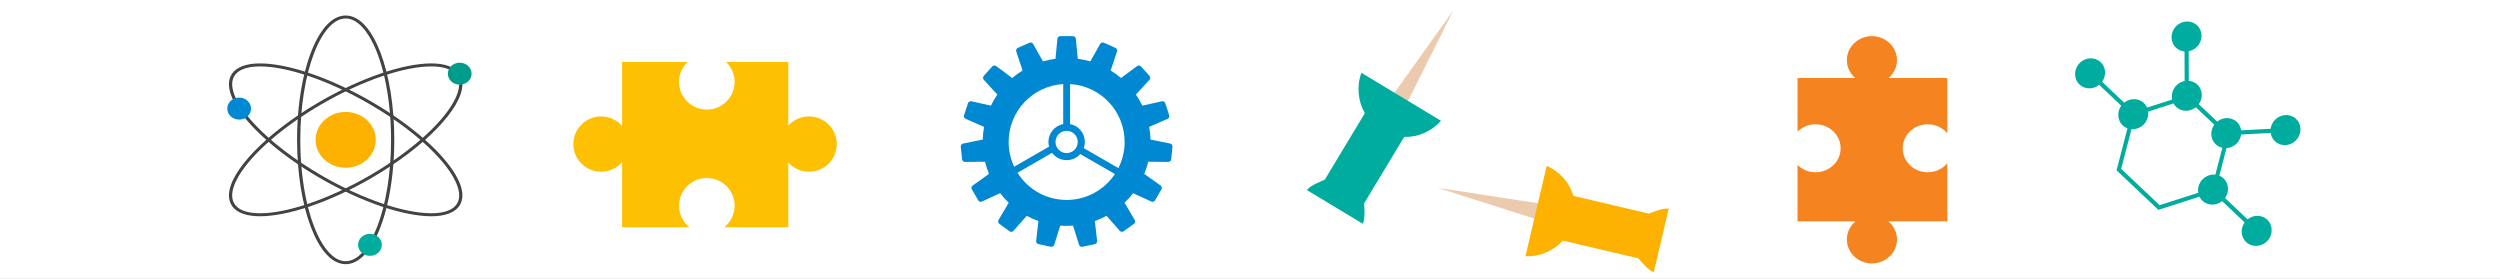 <svg width="484" height="54" viewBox="0 0 484 54" fill="none" xmlns="http://www.w3.org/2000/svg">
<rect x="0" y="0" width="484" height="54" fill="#333333" stroke="none"/>
<g clip-path="url(#clip0_1058_701)">
<rect width="484" height="54" fill="white"/>
<path fill-rule="evenodd" clip-rule="evenodd" d="M76.022 27.073H75.71C75.71 33.612 74.695 39.532 73.063 43.793C72.247 45.924 71.279 47.638 70.225 48.8C69.7 49.384 69.152 49.827 68.6 50.122C68.047 50.418 67.491 50.565 66.921 50.568C66.355 50.565 65.797 50.418 65.244 50.122C64.278 49.607 63.331 48.63 62.474 47.268C61.186 45.221 60.096 42.317 59.335 38.852C58.574 35.388 58.137 31.364 58.137 27.073C58.137 20.534 59.152 14.615 60.783 10.353C61.596 8.222 62.568 6.508 63.621 5.347C64.147 4.762 64.692 4.319 65.244 4.024C65.797 3.728 66.355 3.581 66.921 3.578C67.491 3.581 68.047 3.728 68.6 4.024C69.569 4.539 70.513 5.516 71.372 6.878C72.658 8.925 73.748 11.83 74.511 15.294C75.271 18.759 75.71 22.782 75.71 27.073H76.022H76.334C76.334 20.476 75.313 14.505 73.652 10.161C72.82 7.987 71.829 6.216 70.704 4.973C70.14 4.352 69.546 3.863 68.914 3.523C68.282 3.185 67.611 3 66.921 3C66.234 3 65.565 3.185 64.933 3.523C63.826 4.116 62.828 5.171 61.935 6.586C60.597 8.715 59.497 11.67 58.722 15.177C57.954 18.685 57.513 22.744 57.513 27.073C57.513 33.67 58.534 39.641 60.195 43.985C61.027 46.159 62.018 47.93 63.142 49.173C63.703 49.794 64.3 50.283 64.933 50.623C65.565 50.961 66.234 51.146 66.921 51.146C67.611 51.146 68.282 50.961 68.914 50.623C70.019 50.03 71.019 48.975 71.912 47.56C73.249 45.431 74.349 42.476 75.122 38.969C75.893 35.461 76.334 31.402 76.334 27.073H76.022Z" fill="#434343"/>
<path fill-rule="evenodd" clip-rule="evenodd" d="M71.75 34.221L71.583 33.974C67.541 36.321 63.51 38.152 59.85 39.395C56.192 40.638 52.902 41.29 50.36 41.287C49.139 41.287 48.096 41.138 47.267 40.843C46.435 40.547 45.824 40.115 45.436 39.537C45.111 39.055 44.948 38.49 44.948 37.835C44.947 36.795 45.368 35.535 46.177 34.144C47.393 32.057 49.473 29.683 52.221 27.276C54.968 24.867 58.381 22.421 62.261 20.172C66.304 17.825 70.335 15.994 73.994 14.751C77.653 13.508 80.943 12.856 83.486 12.859C84.706 12.856 85.751 13.007 86.581 13.303C87.41 13.597 88.02 14.031 88.409 14.609C88.735 15.091 88.896 15.657 88.896 16.309C88.896 17.351 88.478 18.612 87.667 20.002C86.453 22.09 84.372 24.461 81.625 26.87C78.877 29.277 75.464 31.725 71.583 33.974L71.75 34.221L71.917 34.467C77.131 31.441 81.518 28.062 84.608 24.869C86.154 23.271 87.374 21.721 88.218 20.278C89.055 18.832 89.52 17.493 89.52 16.309C89.523 15.571 89.337 14.885 88.94 14.299C88.466 13.6 87.728 13.09 86.803 12.76C85.878 12.433 84.758 12.278 83.486 12.278C80.831 12.278 77.487 12.95 73.778 14.209C70.072 15.467 66.008 17.316 61.93 19.68C56.714 22.706 52.33 26.084 49.237 29.277C47.691 30.876 46.47 32.425 45.628 33.869C44.79 35.312 44.325 36.651 44.325 37.835C44.325 38.576 44.511 39.261 44.905 39.844C45.378 40.547 46.118 41.056 47.043 41.383C47.968 41.713 49.086 41.868 50.36 41.868C53.014 41.865 56.359 41.196 60.067 39.938C63.773 38.68 67.837 36.831 71.917 34.467L71.75 34.221Z" fill="#434343"/>
<path fill-rule="evenodd" clip-rule="evenodd" d="M62.096 34.221L61.929 34.467C66.009 36.831 70.073 38.68 73.778 39.938C77.485 41.196 80.831 41.865 83.486 41.868C84.759 41.868 85.875 41.713 86.803 41.383C87.728 41.056 88.467 40.547 88.94 39.844C89.335 39.261 89.521 38.576 89.521 37.835C89.521 36.651 89.056 35.312 88.218 33.869C86.954 31.702 84.835 29.295 82.055 26.855C79.271 24.418 75.829 21.95 71.915 19.68C67.838 17.316 63.774 15.467 60.067 14.209C56.359 12.95 53.014 12.278 50.36 12.278C49.087 12.278 47.968 12.433 47.043 12.76C46.118 13.09 45.379 13.6 44.905 14.299C44.509 14.885 44.323 15.571 44.326 16.309C44.326 17.493 44.788 18.832 45.628 20.278C46.889 22.442 49.011 24.849 51.791 27.291C54.572 29.729 58.018 32.197 61.929 34.467L62.096 34.221L62.263 33.974C57.09 30.974 52.744 27.624 49.703 24.481C48.182 22.911 46.988 21.392 46.178 20.002C45.368 18.612 44.947 17.351 44.95 16.309C44.95 15.657 45.111 15.091 45.437 14.609C45.825 14.031 46.436 13.597 47.265 13.303C48.094 13.007 49.139 12.856 50.36 12.859C52.902 12.856 56.192 13.508 59.851 14.751C63.511 15.994 67.541 17.825 71.584 20.172C76.757 23.17 81.103 26.52 84.143 29.663C85.665 31.236 86.858 32.752 87.668 34.144C88.478 35.535 88.897 36.795 88.897 37.835C88.897 38.49 88.735 39.055 88.41 39.537C88.021 40.115 87.411 40.547 86.578 40.843C85.749 41.138 84.707 41.287 83.486 41.287C80.944 41.29 77.652 40.638 73.995 39.395C70.336 38.152 66.305 36.321 62.263 33.974L62.096 34.221Z" fill="#434343"/>
<path fill-rule="evenodd" clip-rule="evenodd" d="M61.097 27.073C61.097 24.09 63.705 21.673 66.924 21.673C70.139 21.673 72.747 24.09 72.747 27.073C72.747 30.056 70.139 32.473 66.924 32.473C63.705 32.473 61.097 30.056 61.097 27.073" fill="#FDB100"/>
<path fill-rule="evenodd" clip-rule="evenodd" d="M86.703 14.266C86.703 13.088 87.732 12.135 89.002 12.135C90.272 12.135 91.3 13.088 91.3 14.266C91.3 15.443 90.272 16.396 89.002 16.396C87.732 16.396 86.703 15.443 86.703 14.266" fill="#009C8B"/>
<path fill-rule="evenodd" clip-rule="evenodd" d="M44 21.022C44 19.845 45.029 18.892 46.299 18.892C47.569 18.892 48.598 19.845 48.598 21.022C48.598 22.2 47.569 23.153 46.299 23.153C45.029 23.153 44 22.2 44 21.022" fill="#0088D2"/>
<path fill-rule="evenodd" clip-rule="evenodd" d="M69.325 47.4C69.325 46.222 70.355 45.269 71.624 45.269C72.894 45.269 73.923 46.222 73.923 47.4C73.923 48.577 72.894 49.53 71.624 49.53C70.355 49.53 69.325 48.577 69.325 47.4" fill="#00AC9D"/>
<path fill-rule="evenodd" clip-rule="evenodd" d="M142.224 39.822C142.224 41.513 141.436 43.019 140.207 44H140.203H152.618V31.475C153.604 32.561 155.031 33.247 156.618 33.247C159.591 33.247 162 30.85 162 27.893C162 24.937 159.591 22.54 156.618 22.54C155.031 22.54 153.604 23.226 152.618 24.316V12.004H140.575C141.593 12.975 142.224 14.342 142.224 15.853C142.224 18.809 139.814 21.21 136.842 21.21C133.869 21.21 131.459 18.809 131.459 15.853C131.459 14.342 132.091 12.975 133.108 12V12.004H120.441V24.38C119.455 23.253 118.005 22.54 116.383 22.54C113.41 22.54 111 24.937 111 27.893C111 30.85 113.41 33.247 116.383 33.247C118.005 33.247 119.455 32.534 120.441 31.407V44H133.48C132.247 43.019 131.459 41.513 131.459 39.822C131.459 36.866 133.869 34.469 136.842 34.469C139.814 34.469 142.224 36.866 142.224 39.822Z" fill="#FDC003"/>
<path fill-rule="evenodd" clip-rule="evenodd" d="M226.545 27.789L222.743 27.02C222.72 26.182 222.633 25.358 222.487 24.556L226.042 23.013C226.314 22.9 226.447 22.597 226.356 22.317L225.602 19.989C225.512 19.709 225.222 19.545 224.938 19.611L221.16 20.453C220.799 19.702 220.382 18.988 219.915 18.308L222.535 15.452C222.735 15.236 222.735 14.906 222.538 14.686L220.901 12.867C220.704 12.652 220.375 12.617 220.139 12.793L217.025 15.099C216.395 14.565 215.728 14.078 215.025 13.641L216.258 9.969C216.349 9.695 216.215 9.388 215.948 9.271L213.713 8.272C213.446 8.154 213.132 8.26 212.986 8.512L211.082 11.885C210.296 11.658 209.487 11.485 208.658 11.375L208.289 7.514C208.262 7.223 208.018 7 207.723 7H205.277C204.982 7 204.738 7.223 204.711 7.514L204.342 11.375C203.513 11.485 202.703 11.658 201.918 11.885L200.012 8.512C199.872 8.26 199.558 8.154 199.29 8.272L197.052 9.271C196.785 9.388 196.651 9.695 196.741 9.969L197.975 13.641C197.271 14.078 196.603 14.565 195.975 15.099L192.861 12.793C192.625 12.617 192.295 12.652 192.099 12.867L190.461 14.686C190.264 14.906 190.264 15.236 190.465 15.452L193.085 18.308C192.617 18.988 192.201 19.702 191.843 20.453L188.065 19.611C187.778 19.545 187.492 19.709 187.397 19.989L186.642 22.317C186.553 22.597 186.686 22.9 186.958 23.013L190.512 24.556C190.367 25.358 190.28 26.182 190.257 27.02L186.455 27.789C186.167 27.849 185.972 28.116 186.003 28.406L186.258 30.841C186.29 31.131 186.536 31.351 186.831 31.351L190.704 31.313C190.901 32.121 191.156 32.911 191.466 33.669L188.313 35.916C188.073 36.085 188.001 36.41 188.151 36.662L189.377 38.783C189.521 39.039 189.837 39.137 190.104 39.014L193.63 37.404C194.137 38.06 194.691 38.673 195.288 39.243L193.316 42.585C193.166 42.837 193.234 43.159 193.469 43.331L195.453 44.773C195.689 44.946 196.018 44.906 196.211 44.686L198.776 41.787C199.499 42.177 200.256 42.514 201.038 42.794L200.598 46.642C200.563 46.933 200.755 47.2 201.047 47.264L203.438 47.77C203.725 47.832 204.011 47.664 204.098 47.385L205.264 43.685C205.673 43.717 206.085 43.736 206.498 43.736C206.918 43.736 207.327 43.717 207.739 43.685L208.902 47.385C208.987 47.664 209.275 47.832 209.562 47.77L211.958 47.264C212.244 47.2 212.437 46.933 212.401 46.642L211.962 42.794C212.747 42.514 213.501 42.177 214.224 41.787L216.788 44.686C216.981 44.906 217.311 44.946 217.547 44.773L219.529 43.331C219.766 43.159 219.832 42.837 219.684 42.585L217.712 39.243C218.312 38.673 218.862 38.06 219.368 37.404L222.896 39.014C223.163 39.137 223.477 39.039 223.627 38.783L224.849 36.662C224.997 36.41 224.927 36.085 224.688 35.916L221.533 33.669C221.844 32.911 222.099 32.121 222.296 31.313L226.172 31.351C226.462 31.351 226.71 31.131 226.742 30.841L226.997 28.406C227.028 28.116 226.831 27.849 226.545 27.789M195.272 27.484C195.272 21.505 199.946 16.622 205.834 16.276V24.022C204.208 24.333 202.974 25.762 202.974 27.484C202.974 27.793 203.021 28.096 203.097 28.387L196.348 32.278C195.661 30.825 195.272 29.199 195.272 27.484M204.346 27.484C204.346 26.293 205.311 25.33 206.498 25.33C207.688 25.33 208.654 26.293 208.654 27.484C208.654 28.673 207.688 29.636 206.498 29.636C205.311 29.636 204.346 28.673 204.346 27.484M207.166 24.022V16.276C213.058 16.622 217.727 21.505 217.727 27.484C217.727 29.305 217.292 31.025 216.518 32.545L209.812 28.677C209.946 28.304 210.024 27.904 210.024 27.484C210.024 25.762 208.796 24.333 207.166 24.022M196.989 33.449L203.678 29.589C204.318 30.448 205.343 31.006 206.498 31.006C207.55 31.006 208.489 30.547 209.133 29.82L215.85 33.696C213.838 36.717 210.402 38.709 206.498 38.709C202.491 38.709 198.976 36.607 196.989 33.449" fill="#0088D2"/>
<path fill-rule="evenodd" clip-rule="evenodd" d="M278.353 36.367L299.591 43.144L300.386 39.755L278.353 36.367Z" fill="#ECCAAE"/>
<path fill-rule="evenodd" clip-rule="evenodd" d="M317.17 50.01L302.568 46.579C300.731 48.583 298.049 49.738 295.33 49.608L299.444 32.101C301.937 33.196 303.849 35.313 304.602 37.925L319.204 41.353C320.248 40.991 321.671 40.313 323.069 40.383L320.169 52.713C318.889 52.154 317.943 50.801 317.17 50.01" fill="#FDB100"/>
<path fill-rule="evenodd" clip-rule="evenodd" d="M281.38 2L268.416 20.137L271.396 21.934L281.38 2Z" fill="#ECCAAE"/>
<path fill-rule="evenodd" clip-rule="evenodd" d="M256.491 34.764L264.233 21.919C262.889 19.554 262.614 16.646 263.571 14.098L278.973 23.38C277.165 25.418 274.564 26.592 271.85 26.509L264.103 39.354C264.131 40.458 264.339 42.022 263.843 43.325L253 36.789C253.921 35.741 255.502 35.257 256.491 34.764" fill="#00AC9D"/>
<path fill-rule="evenodd" clip-rule="evenodd" d="M373.213 24.061C374.746 24.061 376.111 24.742 377 25.802V25.805V15.095H365.649C366.633 14.244 367.255 13.012 367.255 11.643C367.255 9.079 365.083 7 362.403 7C359.724 7 357.552 9.079 357.552 11.643C357.552 13.012 358.173 14.244 359.161 15.095H348V25.484C348.883 24.606 350.122 24.061 351.492 24.061C354.174 24.061 356.346 26.14 356.346 28.705C356.346 31.27 354.174 33.349 351.492 33.349C350.122 33.349 348.883 32.804 348 31.927V42.855H359.219C358.198 43.706 357.552 44.957 357.552 46.355C357.552 48.921 359.724 51 362.403 51C365.083 51 367.255 48.921 367.255 46.355C367.255 44.957 366.609 43.706 365.588 42.855H377V31.606C376.111 32.669 374.746 33.349 373.213 33.349C370.535 33.349 368.363 31.27 368.363 28.705C368.363 26.14 370.535 24.061 373.213 24.061" fill="#F48320"/>
<path fill-rule="evenodd" clip-rule="evenodd" d="M431.32 26.066L431.603 25.767L423.672 18.267L412.67 21.792L409.765 32.973L417.86 40.629L428.862 37.103L431.767 25.922L431.603 25.767L431.32 26.066L430.933 25.981L428.202 36.48L418.099 39.718L410.663 32.686L413.33 22.416L423.437 19.177L431.037 26.365L431.32 26.066L430.933 25.981L431.32 26.066Z" fill="#00AC9D"/>
<path fill-rule="evenodd" clip-rule="evenodd" d="M413.284 21.804L404.926 13.901L404.36 14.499L412.718 22.403" fill="#00AC9D"/>
<path fill-rule="evenodd" clip-rule="evenodd" d="M437.175 44.397L428.817 36.493L428.251 37.091L436.609 44.995" fill="#00AC9D"/>
<path fill-rule="evenodd" clip-rule="evenodd" d="M423.763 18.518L423.714 6.729L422.91 6.771L422.958 18.56" fill="#00AC9D"/>
<path fill-rule="evenodd" clip-rule="evenodd" d="M431.015 26.178L442.788 25.568L442.783 24.764L431.011 25.372" fill="#00AC9D"/>
<path fill-rule="evenodd" clip-rule="evenodd" d="M410.955 24.267C409.816 23.19 409.809 21.348 410.938 20.154C412.068 18.959 413.907 18.864 415.046 19.941C416.185 21.018 416.193 22.86 415.063 24.054C413.934 25.248 412.094 25.344 410.955 24.267" fill="#00AC9D"/>
<path fill-rule="evenodd" clip-rule="evenodd" d="M434.846 46.859C433.707 45.782 433.7 43.94 434.829 42.746C435.959 41.551 437.798 41.456 438.937 42.533C440.076 43.61 440.083 45.452 438.954 46.646C437.825 47.841 435.985 47.936 434.846 46.859" fill="#00AC9D"/>
<path fill-rule="evenodd" clip-rule="evenodd" d="M402.597 16.363C401.458 15.286 401.45 13.444 402.58 12.249C403.709 11.055 405.549 10.96 406.687 12.037C407.826 13.114 407.834 14.956 406.704 16.15C405.575 17.344 403.736 17.439 402.597 16.363" fill="#00AC9D"/>
<path fill-rule="evenodd" clip-rule="evenodd" d="M421.268 9.23C420.129 8.153 420.121 6.311 421.251 5.117C422.38 3.923 424.22 3.827 425.359 4.904C426.497 5.981 426.505 7.823 425.376 9.017C424.246 10.212 422.407 10.307 421.268 9.23" fill="#00AC9D"/>
<path fill-rule="evenodd" clip-rule="evenodd" d="M428.967 27.939C427.829 26.862 427.821 25.02 428.95 23.825C430.08 22.631 431.919 22.536 433.058 23.613C434.197 24.689 434.205 26.531 433.075 27.726C431.946 28.92 430.106 29.015 428.967 27.939" fill="#00AC9D"/>
<path fill-rule="evenodd" clip-rule="evenodd" d="M421.315 20.702C420.176 19.625 420.169 17.783 421.298 16.589C422.427 15.395 424.267 15.299 425.406 16.376C426.545 17.453 426.552 19.295 425.423 20.489C424.293 21.684 422.454 21.779 421.315 20.702" fill="#00AC9D"/>
<path fill-rule="evenodd" clip-rule="evenodd" d="M440.425 27.345C439.286 26.268 439.278 24.427 440.408 23.232C441.537 22.038 443.376 21.942 444.515 23.02C445.654 24.096 445.662 25.938 444.532 27.133C443.403 28.327 441.563 28.422 440.425 27.345" fill="#00AC9D"/>
<path fill-rule="evenodd" clip-rule="evenodd" d="M426.395 38.867C425.256 37.79 425.248 35.948 426.378 34.754C427.507 33.559 429.347 33.464 430.485 34.541C431.624 35.618 431.632 37.46 430.502 38.654C429.373 39.849 427.533 39.944 426.395 38.867" fill="#00AC9D"/>
</g>
<defs>
<clipPath id="clip0_1058_701">
<rect width="484" height="54" fill="white"/>
</clipPath>
</defs>
</svg>
